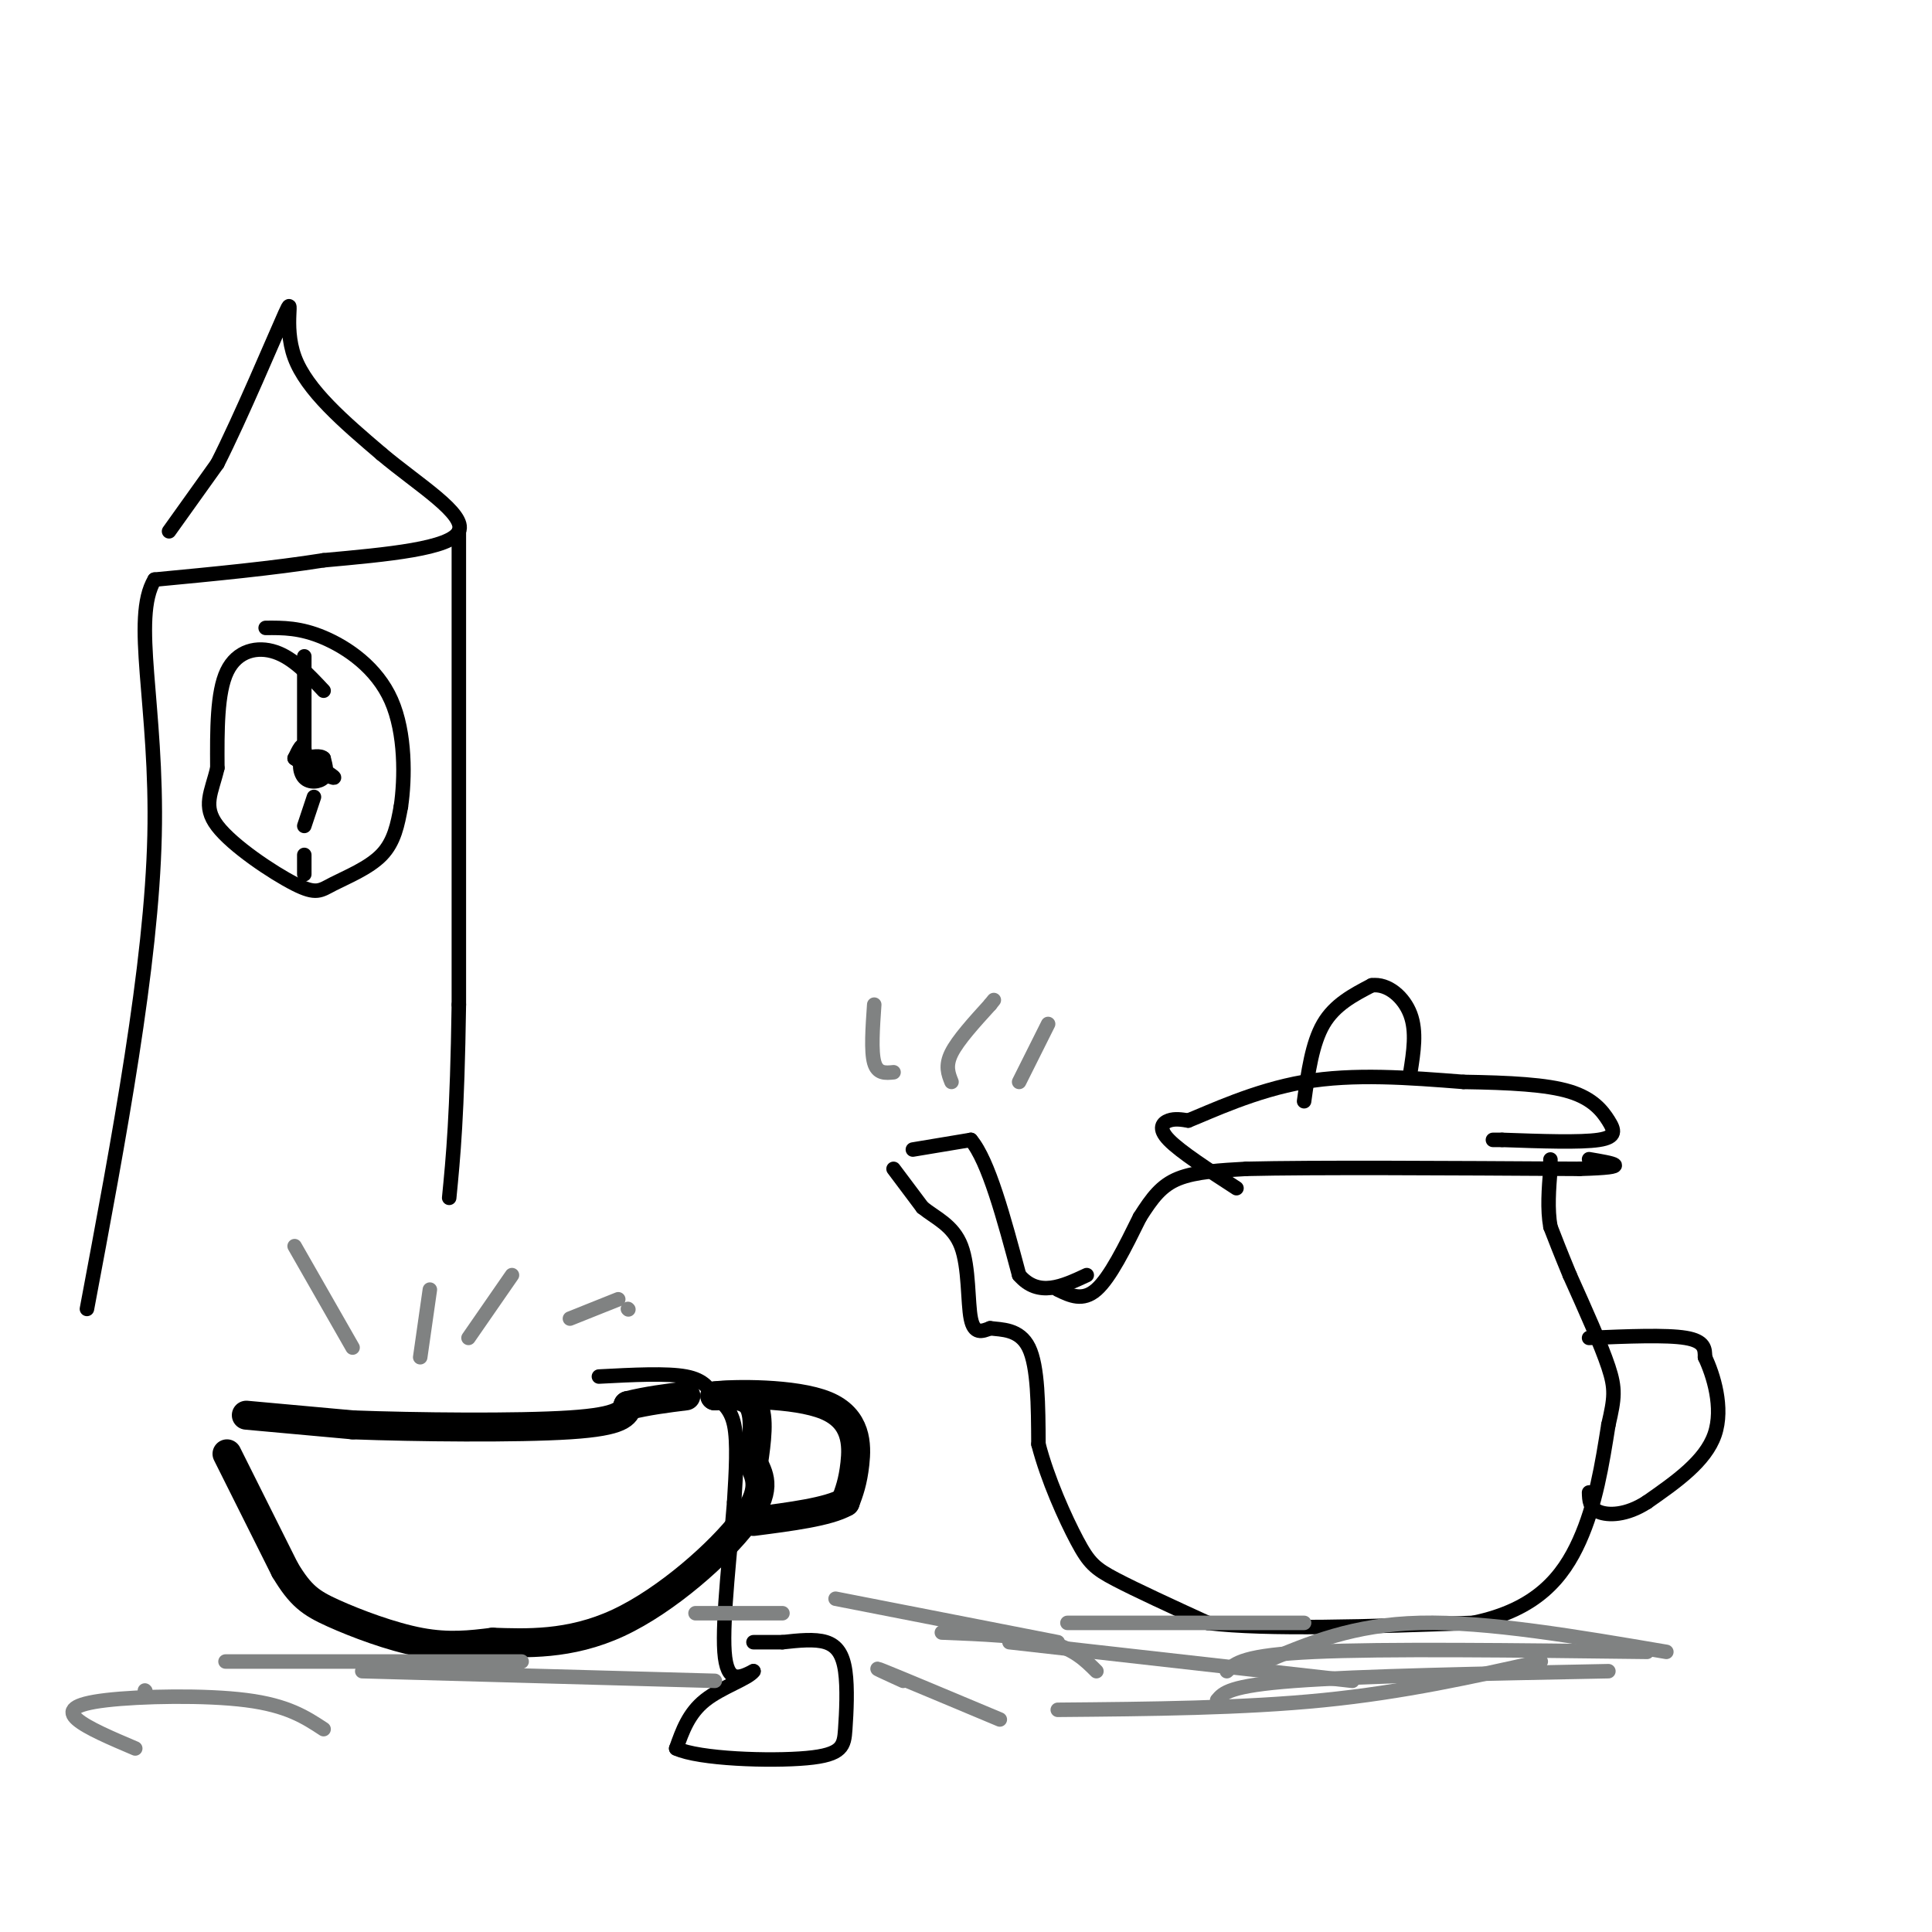 <svg viewBox='0 0 400 400' version='1.1' xmlns='http://www.w3.org/2000/svg' xmlns:xlink='http://www.w3.org/1999/xlink'><g fill='none' stroke='#000000' stroke-width='6' stroke-linecap='round' stroke-linejoin='round'><path d='M51,293c0.000,0.000 22.000,2.000 22,2'/><path d='M73,295c12.889,0.489 34.111,0.711 45,0c10.889,-0.711 11.444,-2.356 12,-4'/><path d='M130,291c4.000,-1.000 8.000,-1.500 12,-2'/><path d='M47,301c0.000,0.000 12.000,24.000 12,24'/><path d='M59,325c3.226,5.393 5.292,6.875 10,9c4.708,2.125 12.060,4.893 18,6c5.940,1.107 10.470,0.554 15,0'/><path d='M102,340c6.679,0.202 15.875,0.708 26,-4c10.125,-4.708 21.179,-14.631 26,-21c4.821,-6.369 3.411,-9.185 2,-12'/><path d='M156,303c0.667,-4.444 1.333,-9.556 0,-12c-1.333,-2.444 -4.667,-2.222 -8,-2'/><path d='M148,289c3.583,-0.476 16.542,-0.667 23,2c6.458,2.667 6.417,8.190 6,12c-0.417,3.810 -1.208,5.905 -2,8'/><path d='M175,311c-3.500,2.000 -11.250,3.000 -19,4'/></g>
<g fill='none' stroke='#000000' stroke-width='3' stroke-linecap='round' stroke-linejoin='round'><path d='M189,238c0.000,0.000 12.000,-2.000 12,-2'/><path d='M201,236c3.667,4.333 6.833,16.167 10,28'/><path d='M211,264c4.000,4.667 9.000,2.333 14,0'/><path d='M185,242c0.000,0.000 6.000,8.000 6,8'/><path d='M191,250c2.667,2.179 6.333,3.625 8,8c1.667,4.375 1.333,11.679 2,15c0.667,3.321 2.333,2.661 4,2'/><path d='M205,275c2.311,0.311 6.089,0.089 8,4c1.911,3.911 1.956,11.956 2,20'/><path d='M215,299c1.869,7.250 5.542,15.375 8,20c2.458,4.625 3.702,5.750 8,8c4.298,2.250 11.649,5.625 19,9'/><path d='M250,336c12.333,1.500 33.667,0.750 55,0'/><path d='M305,336c13.178,-2.711 18.622,-9.489 22,-17c3.378,-7.511 4.689,-15.756 6,-24'/><path d='M333,295c1.289,-5.556 1.511,-7.444 0,-12c-1.511,-4.556 -4.756,-11.778 -8,-19'/><path d='M325,264c-2.000,-4.833 -3.000,-7.417 -4,-10'/><path d='M321,254c-0.667,-3.667 -0.333,-7.833 0,-12'/><path d='M321,242c0.000,-2.333 0.000,-2.167 0,-2'/><path d='M219,267c2.583,1.250 5.167,2.500 8,0c2.833,-2.500 5.917,-8.750 9,-15'/><path d='M236,252c2.556,-4.022 4.444,-6.578 8,-8c3.556,-1.422 8.778,-1.711 14,-2'/><path d='M258,242c13.833,-0.333 41.417,-0.167 69,0'/><path d='M327,242c11.833,-0.333 6.917,-1.167 2,-2'/><path d='M256,246c-5.822,-3.778 -11.644,-7.556 -14,-10c-2.356,-2.444 -1.244,-3.556 0,-4c1.244,-0.444 2.622,-0.222 4,0'/><path d='M246,232c4.489,-1.778 13.711,-6.222 24,-8c10.289,-1.778 21.644,-0.889 33,0'/><path d='M303,224c9.635,0.153 17.222,0.536 22,2c4.778,1.464 6.748,4.010 8,6c1.252,1.990 1.786,3.426 -2,4c-3.786,0.574 -11.893,0.287 -20,0'/><path d='M311,236c-3.333,0.000 -1.667,0.000 0,0'/><path d='M270,228c0.833,-6.000 1.667,-12.000 4,-16c2.333,-4.000 6.167,-6.000 10,-8'/><path d='M284,204c3.333,-0.444 6.667,2.444 8,6c1.333,3.556 0.667,7.778 0,12'/><path d='M329,277c8.000,-0.333 16.000,-0.667 20,0c4.000,0.667 4.000,2.333 4,4'/><path d='M353,281c1.689,3.556 3.911,10.444 2,16c-1.911,5.556 -7.956,9.778 -14,14'/><path d='M341,311c-4.311,2.800 -8.089,2.800 -10,2c-1.911,-0.800 -1.956,-2.400 -2,-4'/><path d='M124,285c7.048,-0.369 14.095,-0.738 18,0c3.905,0.738 4.667,2.583 6,4c1.333,1.417 3.238,2.405 4,6c0.762,3.595 0.381,9.798 0,16'/><path d='M152,311c-0.711,9.200 -2.489,24.200 -2,31c0.489,6.800 3.244,5.400 6,4'/><path d='M156,346c-1.022,1.511 -6.578,3.289 -10,6c-3.422,2.711 -4.711,6.356 -6,10'/><path d='M140,362c4.711,2.195 19.489,2.682 27,2c7.511,-0.682 7.756,-2.533 8,-6c0.244,-3.467 0.489,-8.549 0,-12c-0.489,-3.451 -1.711,-5.272 -4,-6c-2.289,-0.728 -5.644,-0.364 -9,0'/><path d='M162,340c-2.500,0.000 -4.250,0.000 -6,0'/><path d='M35,110c0.000,0.000 10.000,-14.000 10,-14'/><path d='M45,96c4.810,-9.476 11.833,-26.167 14,-31c2.167,-4.833 -0.524,2.190 2,9c2.524,6.810 10.262,13.405 18,20'/><path d='M79,94c7.600,6.400 17.600,12.400 16,16c-1.600,3.600 -14.800,4.800 -28,6'/><path d='M67,116c-10.500,1.667 -22.750,2.833 -35,4'/><path d='M32,120c-4.822,8.044 0.622,26.156 0,53c-0.622,26.844 -7.311,62.422 -14,98'/><path d='M95,110c0.000,0.000 0.000,98.000 0,98'/><path d='M95,208c-0.333,23.000 -1.167,31.500 -2,40'/><path d='M67,143c-3.156,-3.378 -6.311,-6.756 -10,-8c-3.689,-1.244 -7.911,-0.356 -10,4c-2.089,4.356 -2.044,12.178 -2,20'/><path d='M45,159c-1.190,5.101 -3.164,7.853 0,12c3.164,4.147 11.467,9.689 16,12c4.533,2.311 5.297,1.391 8,0c2.703,-1.391 7.344,-3.255 10,-6c2.656,-2.745 3.328,-6.373 4,-10'/><path d='M83,167c0.857,-5.774 1.000,-15.208 -2,-22c-3.000,-6.792 -9.143,-10.940 -14,-13c-4.857,-2.060 -8.429,-2.030 -12,-2'/><path d='M63,141c0.000,-3.500 0.000,-7.000 0,-4c0.000,3.000 0.000,12.500 0,22'/><path d='M63,159c0.089,2.444 0.311,-2.444 0,-4c-0.311,-1.556 -1.156,0.222 -2,2'/><path d='M61,157c1.733,1.378 7.067,3.822 8,4c0.933,0.178 -2.533,-1.911 -6,-4'/><path d='M63,157c-1.167,0.238 -1.083,2.833 0,4c1.083,1.167 3.167,0.905 4,0c0.833,-0.905 0.417,-2.452 0,-4'/><path d='M67,157c-0.667,-0.667 -2.333,-0.333 -4,0'/><path d='M65,165c0.000,0.000 -2.000,6.000 -2,6'/><path d='M63,181c0.000,0.000 0.000,-4.000 0,-4'/></g>
<g fill='none' stroke='#808282' stroke-width='3' stroke-linecap='round' stroke-linejoin='round'><path d='M73,279c0.000,0.000 -12.000,-21.000 -12,-21'/><path d='M87,281c0.000,0.000 2.000,-14.000 2,-14'/><path d='M97,277c0.000,0.000 9.000,-13.000 9,-13'/><path d='M118,273c0.000,0.000 10.000,-4.000 10,-4'/><path d='M130,271c0.000,0.000 0.100,0.100 0.1,0.1'/><path d='M185,222c-1.667,0.167 -3.333,0.333 -4,-2c-0.667,-2.333 -0.333,-7.167 0,-12'/><path d='M197,224c-0.667,-1.667 -1.333,-3.333 0,-6c1.333,-2.667 4.667,-6.333 8,-10'/><path d='M205,208c1.333,-1.667 0.667,-0.833 0,0'/><path d='M211,224c0.000,0.000 6.000,-12.000 6,-12'/><path d='M221,336c0.000,0.000 49.000,0.000 49,0'/><path d='M209,340c0.000,0.000 71.000,8.000 71,8'/><path d='M219,354c19.167,-0.167 38.333,-0.333 55,-2c16.667,-1.667 30.833,-4.833 45,-8'/><path d='M252,352c1.250,-1.500 2.500,-3.000 16,-4c13.500,-1.000 39.250,-1.500 65,-2'/><path d='M254,346c1.750,-1.667 3.500,-3.333 18,-4c14.500,-0.667 41.750,-0.333 69,0'/><path d='M262,344c9.083,-3.833 18.167,-7.667 32,-8c13.833,-0.333 32.417,2.833 51,6'/><path d='M55,344c-6.417,0.000 -12.833,0.000 -4,0c8.833,0.000 32.917,0.000 57,0'/><path d='M75,346c0.000,0.000 73.000,2.000 73,2'/><path d='M144,334c0.000,0.000 18.000,0.000 18,0'/><path d='M173,331c0.000,0.000 46.000,9.000 46,9'/><path d='M195,338c8.333,0.333 16.667,0.667 22,2c5.333,1.333 7.667,3.667 10,6'/><path d='M187,348c-3.667,-1.667 -7.333,-3.333 -4,-2c3.333,1.333 13.667,5.667 24,10'/><path d='M28,362c-4.982,-2.119 -9.964,-4.238 -12,-6c-2.036,-1.762 -1.125,-3.167 6,-4c7.125,-0.833 20.464,-1.095 29,0c8.536,1.095 12.268,3.548 16,6'/><path d='M30,350c0.000,0.000 0.100,0.100 0.1,0.1'/></g>
</svg>